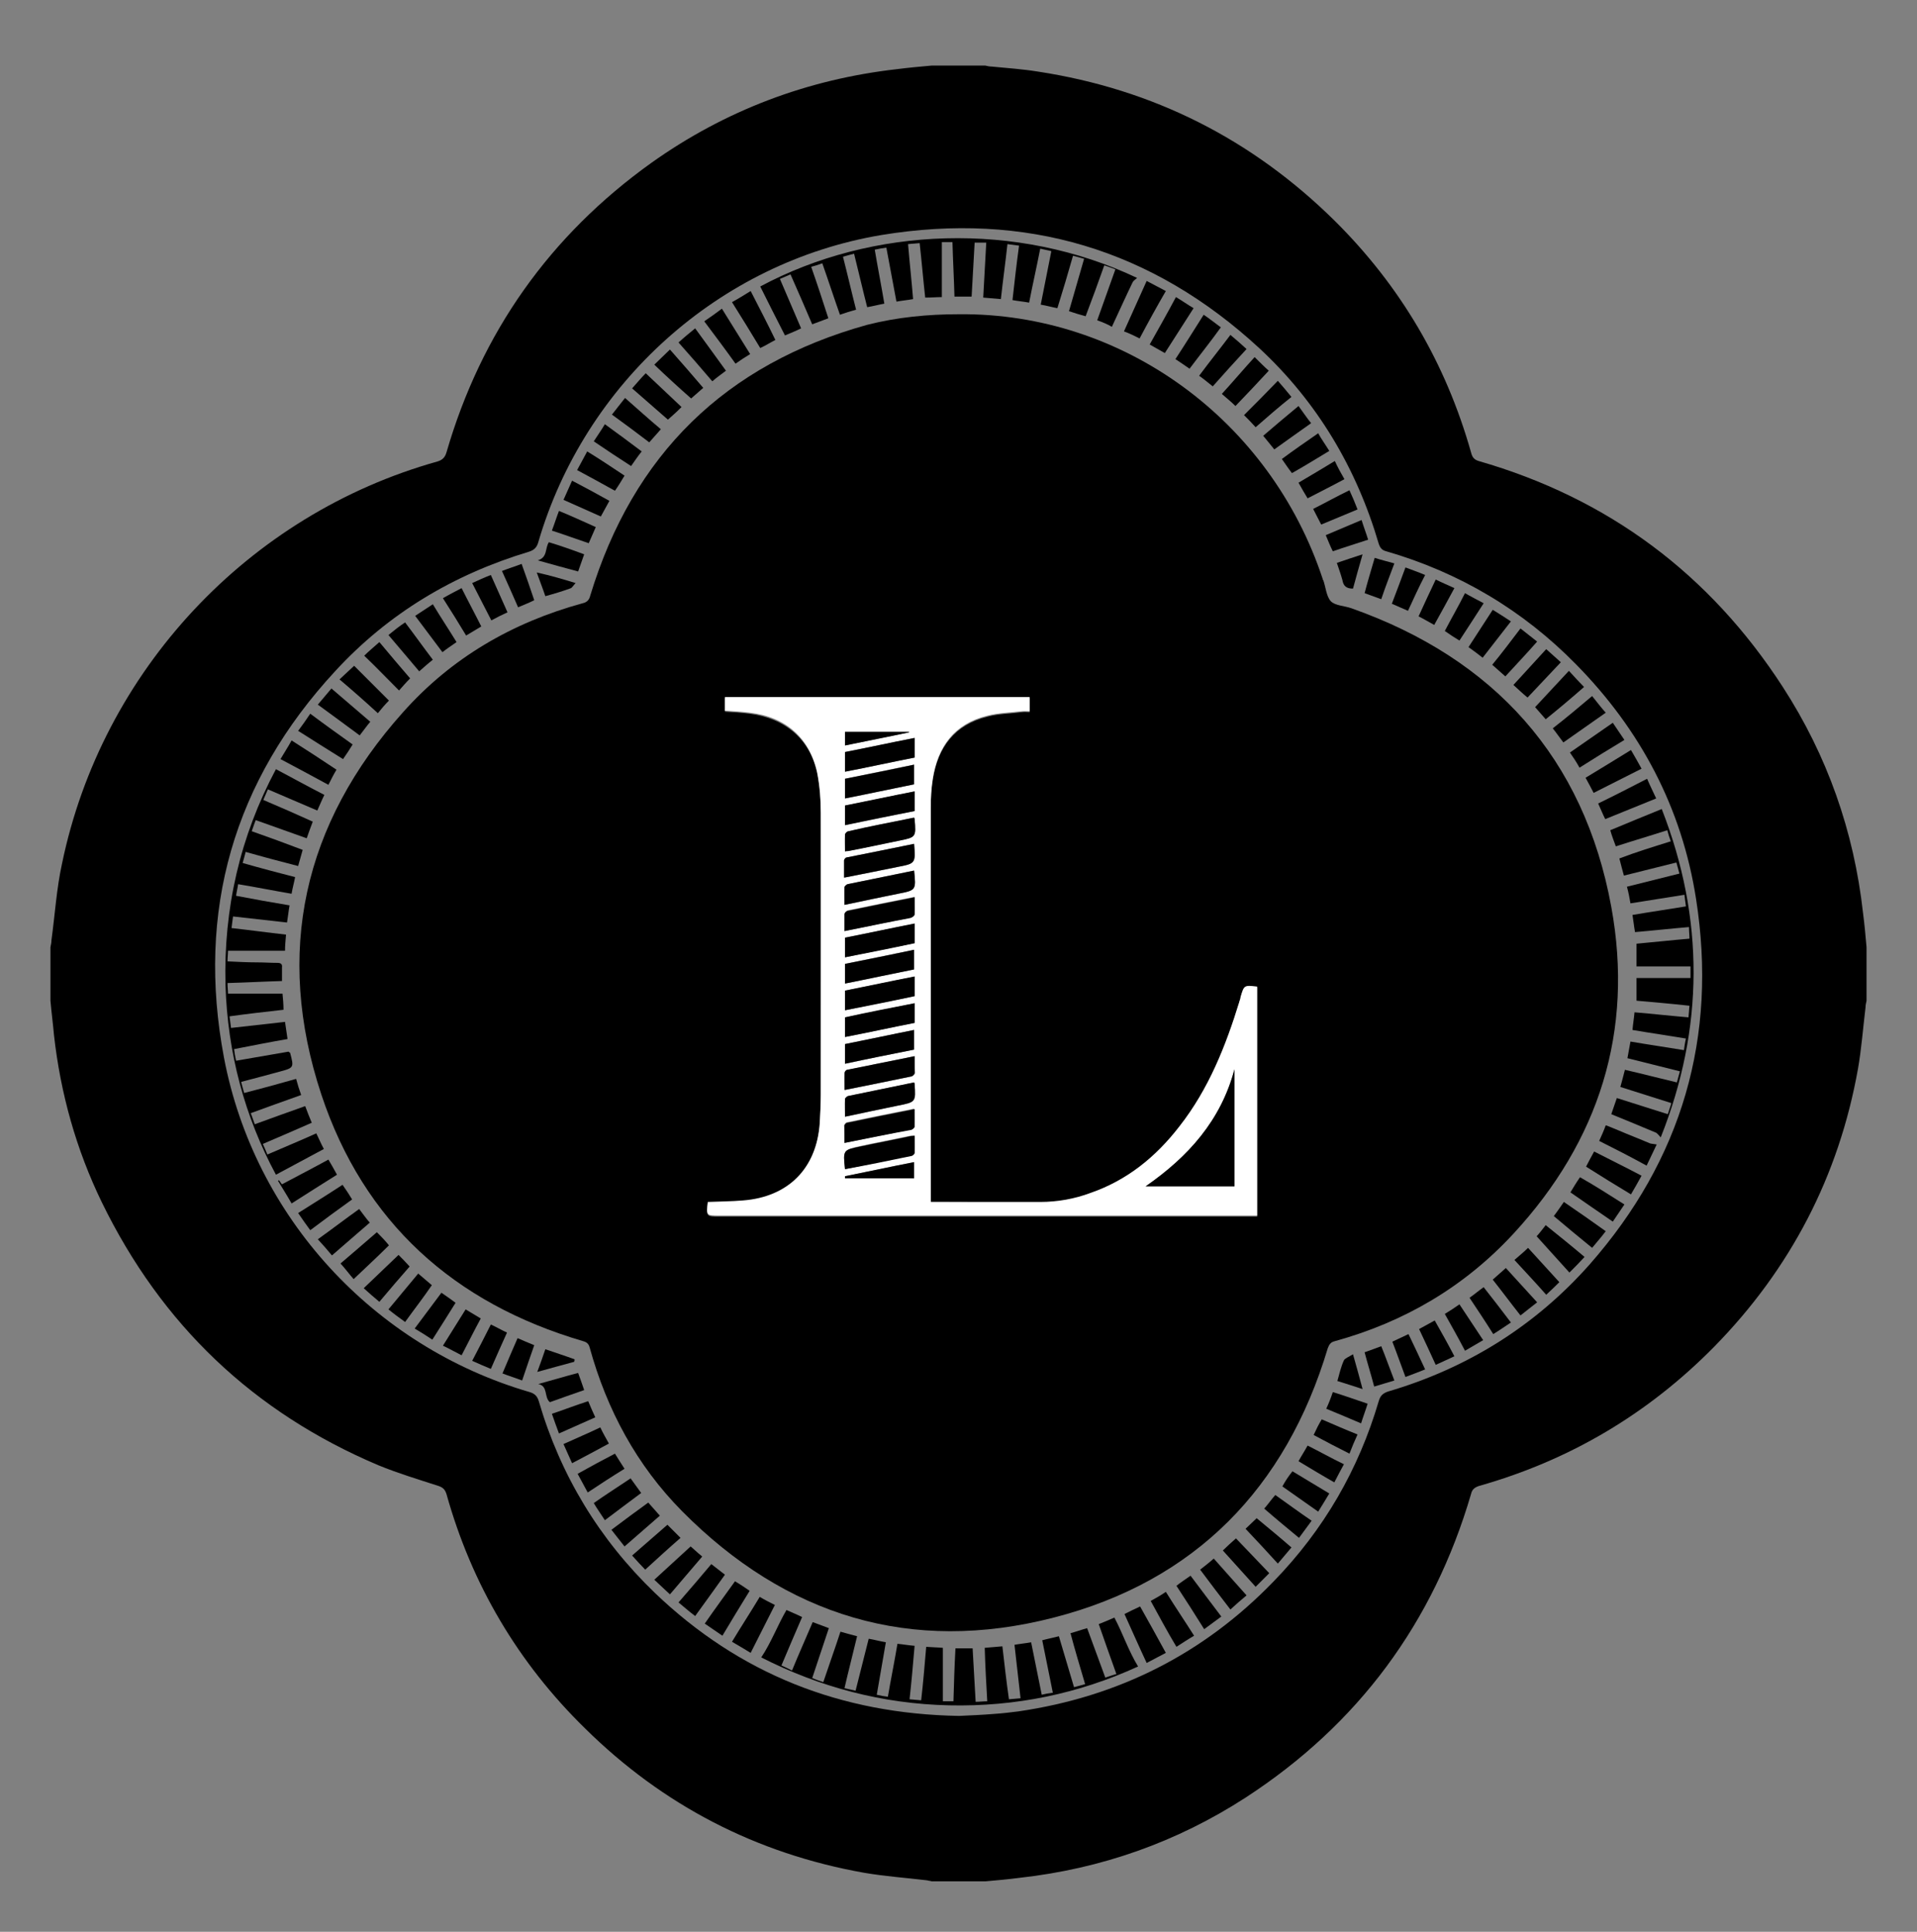 <svg xmlns="http://www.w3.org/2000/svg" xmlns:xlink="http://www.w3.org/1999/xlink" id="Layer_1" x="0px" y="0px" viewBox="0 0 380 383" style="enable-background:new 0 0 380 383;" xml:space="preserve"><rect x="0" y="0" width="380" height="383" fill="#808080" stroke="none"/> <style type="text/css"> .st0{fill:#FFFFFF;} </style> <g> <path d="M184.7,13c3.5,0,7,0,10.6,0c0.4,0.1,0.9,0.2,1.3,0.2c3.1,0.3,6.1,0.5,9.2,1c22.8,3.5,42.4,13.4,58.8,29.6 c13,12.9,22,28.2,27,45.9c0.2,0.8,0.5,1.4,1.5,1.7c25.7,7.4,45.8,22.4,60.3,44.8c8.8,13.6,14.1,28.6,15.9,44.8 c0.3,2.3,0.5,4.5,0.7,6.8c0,3.5,0,7,0,10.6c-0.1,0.4-0.2,0.9-0.2,1.3c-0.5,4.1-0.8,8.2-1.5,12.2c-3.8,21.3-13.4,39.7-28.5,55.1 c-13.1,13.3-28.6,22.5-46.6,27.6c-0.9,0.3-1.4,0.7-1.6,1.6c-7.5,25.6-22.4,45.7-44.7,60.2c-13.6,8.8-28.6,14.1-44.8,15.9 c-2.3,0.3-4.5,0.5-6.8,0.7c-3.5,0-7,0-10.6,0c-0.3-0.1-0.6-0.1-0.9-0.2c-4.2-0.5-8.4-0.8-12.5-1.5c-21.4-3.8-39.9-13.4-55.3-28.6 c-13.3-13-22.5-28.6-27.5-46.5c-0.3-0.9-0.7-1.3-1.6-1.6c-4-1.3-8-2.5-11.9-4.1c-24.8-10.5-43-27.9-54.8-52.1 c-5.1-10.5-8.2-21.6-9.5-33.2c-0.2-2.3-0.5-4.5-0.7-6.8c0-3.5,0-7,0-10.6c0.1-0.5,0.2-0.9,0.2-1.4c0.7-5.1,1-10.2,2.1-15.2 C20.2,133,49.2,102,86.7,91.5c1-0.3,1.5-0.8,1.8-1.8c6.9-23.8,20.5-43,40.6-57.4c14.6-10.4,31-16.6,48.8-18.6 C180.2,13.4,182.5,13.2,184.7,13z M190.1,340.2c2.2-0.1,4.6-0.2,7-0.4c1.6-0.1,3.2-0.3,4.8-0.5c19.8-2.9,36.7-11.4,50.6-25.8 c9.9-10.2,16.8-22.1,20.8-35.7c0.3-1,0.7-1.5,1.8-1.9c15.7-4.6,29.2-13,40-25.2c18.3-20.8,25.4-45.1,21.1-72.5 c-2.8-18-11-33.5-23.8-46.5c-10.5-10.7-23.1-18.2-37.6-22.4c-0.8-0.2-1.2-0.6-1.5-1.5c-4.4-15-12.2-28.1-23.6-38.7 c-21.3-19.7-46.4-27.2-75-22.5c-32.2,5.4-58.8,29.4-68,60.9c-0.3,1.1-0.9,1.6-1.9,1.9C89.9,113.9,77,121.6,66.5,133 c-20.2,21.8-27.6,47.6-22.1,76.7c6,31.6,29.7,57.3,60.6,66.3c1,0.3,1.5,0.8,1.8,1.8c4.3,14.7,12,27.4,23,38 C146.6,331.9,166.7,339.8,190.1,340.2z"></path> <path d="M190.1,62.3c32.5-0.3,61.7,21,72.1,52.5c0,0.1,0,0.2,0.1,0.2c0.5,1.4,0.6,3.2,1.5,4.2c0.9,0.9,2.7,0.9,4.1,1.4 c28.3,10,46.1,29.7,51.5,59.2c4.5,24.6-2.4,46.4-19.4,64.8c-9.7,10.5-21.6,17.5-35.4,21.3c-0.8,0.2-1.1,0.6-1.4,1.4 c-8.3,27.7-26.3,46.2-54.3,53.4c-28.3,7.3-53.1-0.3-73.7-21.1c-9-9.1-14.9-20.1-18.3-32.4c-0.2-0.8-0.6-1.1-1.3-1.3 c-25.6-7.5-43.5-23.6-51.9-48.9c-9.3-28.1-3.6-53.7,16.2-75.8c9.6-10.8,21.7-17.8,35.6-21.6c0.9-0.2,1.3-0.7,1.5-1.5 c8.5-28,26.8-45.9,54.9-53.7C177.8,62.9,183.9,62.3,190.1,62.3z M184.5,238.3c0-0.6,0-1.1,0-1.6c0-25.5,0-51,0-76.4 c0-1.9,0.1-3.8,0.4-5.7c1-6.4,4.3-10.9,10.8-12.5c2.2-0.6,4.6-0.6,6.9-0.9c0.5-0.1,1,0,1.5,0c0-1.1,0-1.9,0-2.8 c-20.2,0-40.3,0-60.4,0c0,1,0,1.8,0,2.7c1.7,0.1,3.3,0.2,4.9,0.4c7.1,0.9,12,5.1,13.4,11.9c0.5,2.6,0.7,5.2,0.7,7.9 c0.1,18.6,0,37.3,0,55.9c0,1.9-0.1,3.8-0.2,5.6c-0.6,9-6.2,14.7-15.2,15.4c-2.3,0.2-4.7,0.2-7,0.3c-0.3,2.7-0.3,2.7,2.3,2.7 c35,0,69.9,0,104.9,0c0.5,0,1.1,0,1.7,0c0-15.3,0-30.4,0-45.4c-2.6-0.3-2.6-0.3-3.3,2.1c-0.1,0.3-0.2,0.5-0.2,0.8 c-2.7,8.9-6.1,17.4-11.9,24.8c-4.7,6-10.3,10.6-17.6,13.2c-3.2,1.1-6.6,1.7-10,1.8C199.1,238.4,191.9,238.3,184.5,238.3z"></path> <path d="M45.2,188.5c0,0.7-0.1,1.3-0.1,2.1c2,0.1,3.9,0.2,5.8,0.2c1.4,0,2.7,0.1,4.1,0.1c0.6,0,1,0.2,0.9,0.9c0,0.8,0,1.7,0,2.7 c-3.6,0.1-7.2,0.3-10.8,0.4c0,0.8,0.1,1.5,0.1,2.1c3.6,0,7.2,0,10.8,0c0.1,1,0.2,2.1,0.2,3.2c-3.6,0.4-7.1,0.8-10.7,1.3 c0.1,0.8,0.2,1.5,0.3,2.3c3.6-0.4,7.1-0.8,10.7-1.2c0.2,1.2,0.3,2.2,0.5,3.4c-3.5,0.6-7,1.3-10.6,2c0.1,0.8,0.2,1.4,0.4,2.3 c3.5-0.6,7-1.2,10.4-1.8c0.1,0.1,0.2,0.2,0.3,0.2c0.8,3,0.8,3-2.2,3.8c-2.5,0.7-4.9,1.3-7.5,2c0.2,0.8,0.4,1.5,0.6,2.2 c3.5-0.9,6.8-1.8,10.3-2.8c0.3,1.1,0.6,2.1,1,3.2c-3.4,1.2-6.7,2.4-10,3.6c0.3,0.7,0.5,1.4,0.8,2.2c3.3-1.2,6.6-2.4,10-3.6 c0.4,1.1,0.8,2.1,1.3,3.3c-3.2,1.4-6.4,2.8-9.7,4.2c0.3,0.7,0.6,1.3,0.9,2.1c3.2-1.4,6.4-2.7,9.7-4.2c0.5,1,0.9,2,1.5,3.1 c-3.2,1.7-6.3,3.4-9.5,5.1c-6.2-11.5-9.6-24.2-10-37.6c-0.4-15.2,2.9-29.5,10-42.8c3.2,1.7,6.3,3.4,9.6,5.1c-0.5,1-0.9,2-1.4,3.1 c-3.3-1.4-6.5-2.8-9.8-4.2c-0.3,0.7-0.6,1.4-0.9,2.1c3.3,1.4,6.5,2.8,9.8,4.3c-0.4,1.1-0.8,2.1-1.2,3.3c-3.4-1.2-6.7-2.4-10.1-3.6 c-0.3,0.7-0.5,1.4-0.8,2.2c3.4,1.2,6.7,2.4,10.1,3.7c-0.3,1.1-0.6,2.1-0.9,3.2c-3.5-0.9-6.9-1.8-10.4-2.8c-0.2,0.8-0.4,1.5-0.6,2.2 c3.5,1,6.9,1.9,10.4,2.8c-0.2,1.1-0.5,2.1-0.7,3.3c-3.5-0.6-7-1.3-10.6-1.9c-0.1,0.8-0.3,1.5-0.4,2.3c3.6,0.7,7,1.3,10.6,1.9 c-0.2,1.1-0.3,2.2-0.5,3.4c-3.6-0.4-7.1-0.8-10.7-1.2c-0.1,0.7-0.2,1.4-0.3,2.3c3.6,0.4,7.2,0.9,10.8,1.3c-0.1,1.2-0.2,2.2-0.2,3.2 C52.4,188.5,48.9,188.5,45.2,188.5z"></path> <path d="M217.5,63.5c1.2-3.4,2.4-6.7,3.6-10.1c-0.7-0.3-1.4-0.5-2.2-0.8c-1.2,3.4-2.4,6.7-3.7,10.1c-1.1-0.3-2.1-0.6-3.3-1 c1-3.5,2-6.9,3-10.4c-0.8-0.2-1.4-0.4-2.2-0.6c-1,3.5-2,6.9-3.1,10.4c-1.1-0.2-2.1-0.5-3.3-0.7c0.7-3.6,1.4-7,2.1-10.6 c-0.7-0.2-1.4-0.3-2.2-0.5c-0.7,3.6-1.5,7.1-2.2,10.7c-1.1-0.2-2.2-0.3-3.3-0.5c0.4-3.6,0.8-7.1,1.3-10.8c-0.7-0.1-1.5-0.2-2.3-0.3 c-0.4,3.7-0.9,7.2-1.3,10.9c-1.2-0.1-2.2-0.2-3.5-0.3c0.2-3.6,0.4-7.2,0.6-10.9c-0.8,0-1.5,0-2.3,0c-0.2,3.5-0.4,7.1-0.6,10.7 c-1.1,0-2.2,0-3.4,0c-0.1-3.6-0.3-7.2-0.4-10.8c-0.8,0-1.5,0-2.1,0c0,3.6,0,7.2,0,10.9c-1,0-2,0.1-3.3,0.1 c-0.4-3.6-0.7-7.2-1.1-10.8c-0.8,0.1-1.5,0.1-2.3,0.2c0.3,3.6,0.7,7.2,1,10.9c-1.1,0.2-2.2,0.3-3.3,0.5c-0.7-3.6-1.3-7.1-2-10.7 c-0.8,0.1-1.4,0.2-2.3,0.4c0.6,3.6,1.3,7.1,1.9,10.7c-1.1,0.2-2.2,0.5-3.4,0.7c-0.9-3.5-1.7-7-2.6-10.6c-0.8,0.2-1.5,0.4-2.2,0.6 c0.9,3.5,1.7,7,2.6,10.5c-1.1,0.3-2.1,0.6-3.2,1c-1.2-3.4-2.3-6.8-3.5-10.2c-0.8,0.3-1.4,0.5-2.2,0.7c1.2,3.4,2.3,6.8,3.4,10.2 c-1.1,0.4-2.1,0.8-3.2,1.2c-1.4-3.3-2.8-6.5-4.3-9.9c-0.7,0.3-1.4,0.6-2.1,0.9c1.4,3.3,2.8,6.5,4.2,9.8c-1,0.5-2,0.9-3.2,1.4 c-1.7-3.3-3.3-6.5-4.9-9.7c22.2-11.9,50.9-13,74.7-1.7c-0.3,0.3-0.7,0.5-0.9,0.9c-1.4,2.9-2.7,5.8-4.1,8.8 C219.6,64.3,218.6,63.9,217.5,63.5z"></path> <path d="M161.1,321.6c1.1,0.4,2.1,0.8,3.2,1.2c-1.1,3.3-2.2,6.6-3.3,9.9c0.7,0.3,1.3,0.5,2.2,0.8c1.1-3.3,2.3-6.6,3.4-10 c1.1,0.3,2.1,0.6,3.3,0.9c-0.8,3.4-1.7,6.8-2.5,10.3c0.8,0.2,1.4,0.3,2.2,0.5c0.9-3.5,1.7-6.8,2.6-10.3c1.2,0.2,2.2,0.5,3.4,0.7 c-0.6,3.5-1.2,6.9-1.8,10.4c0.8,0.2,1.4,0.3,2.2,0.4c0.6-3.5,1.3-6.9,1.9-10.5c1.1,0.1,2.1,0.3,3.4,0.4c-0.3,3.5-0.6,7-1,10.6 c0.8,0.1,1.4,0.1,2.3,0.2c0.4-3.5,0.7-7,1-10.6c1.2,0.1,2.2,0.1,3.3,0.2c0,3.5,0,7,0,10.6c0.6,0,1.3,0,2.1,0 c0.1-3.5,0.2-7,0.4-10.5c1.1,0,2.2,0,3.4,0c0.2,3.5,0.4,7,0.6,10.6c0.8,0,1.5-0.1,2.3-0.1c-0.2-3.5-0.4-7-0.5-10.6 c1.2-0.1,2.2-0.2,3.5-0.3c0.4,3.5,0.8,7,1.3,10.5c0.8-0.1,1.5-0.1,2.3-0.2c-0.4-3.5-0.8-7-1.2-10.6c1.1-0.2,2.2-0.3,3.3-0.5 c0.7,3.5,1.4,6.9,2.1,10.4c0.8-0.2,1.4-0.3,2.2-0.4c-0.7-3.5-1.4-6.9-2.1-10.4c1.1-0.3,2.2-0.5,3.3-0.8c1,3.4,2,6.7,3,10.1 c0.8-0.2,1.5-0.4,2.2-0.6c-1-3.4-2-6.7-2.9-10.1c1.1-0.3,2.2-0.7,3.3-1c1.2,3.3,2.4,6.5,3.6,9.8c0.7-0.2,1.4-0.5,2.2-0.7 c-1.2-3.3-2.3-6.5-3.5-9.9c1-0.4,2-0.8,3.1-1.3c1.7,3.2,2.8,6.6,4.7,9.7c-11.8,5.4-24.3,8-37.5,7.7c-13.2-0.3-25.6-3.6-37.2-9.5 c2-3,3.2-6.3,5-9.4c1.1,0.5,2.1,0.9,3.1,1.4c-1.4,3.2-2.7,6.3-4.1,9.6c0.7,0.3,1.3,0.6,2.1,1C158.3,328,159.7,324.9,161.1,321.6z"></path> <path d="M331.2,166.8c-0.3-0.8-0.5-1.4-0.7-2.2c-3.4,1.1-6.8,2.1-10.2,3.2c-0.4-1.1-0.8-2.1-1.1-3.2c3.4-1.4,6.7-2.8,10.2-4.2 c8.5,21.7,8.4,43.5-0.2,65.1c-0.4-0.4-0.7-0.9-1.1-1c-2.9-1.2-5.7-2.4-8.7-3.6c0.4-1.1,0.7-2.1,1.1-3.2c3.4,1.1,6.7,2.1,10.1,3.2 c0.2-0.7,0.5-1.4,0.7-2.2c-3.4-1.1-6.7-2.1-10.1-3.2c0.3-1.1,0.6-2.2,0.9-3.4c3.5,0.8,6.9,1.7,10.3,2.5c0.2-0.8,0.4-1.4,0.6-2.2 c-3.5-0.9-6.9-1.7-10.4-2.6c0.2-1.1,0.4-2.2,0.6-3.3c3.5,0.6,7,1.1,10.6,1.7c0.1-0.7,0.2-1.5,0.4-2.3c-3.6-0.6-7.1-1.1-10.6-1.7 c0.1-1.2,0.3-2.3,0.4-3.5c3.6,0.3,7.1,0.7,10.7,1c0.1-0.8,0.1-1.5,0.2-2.3c-3.6-0.4-7.1-0.7-10.5-1c0-1.5,0-2.9,0-4.5 c3.6,0,7.1,0,10.7,0c0-0.9,0-1.5,0-2.3c-3.5,0-7,0-10.7,0c0-1.5,0-3,0-4.5c3.4-0.3,6.9-0.7,10.5-1c0-0.7-0.1-1.4-0.1-2.3 c-3.6,0.3-7.1,0.7-10.7,1c-0.2-1.1-0.3-2.2-0.5-3.4c3.5-0.6,7-1.1,10.6-1.7c-0.1-0.7-0.2-1.4-0.3-2.3c-3.6,0.6-7.1,1.1-10.7,1.7 c-0.2-1.2-0.4-2.2-0.7-3.3c3.5-0.9,6.9-1.7,10.4-2.6c-0.2-0.8-0.4-1.5-0.6-2.2c-3.5,0.9-6.9,1.7-10.4,2.6c-0.3-1.1-0.6-2.2-0.9-3.4 C324.4,168.9,327.7,167.9,331.2,166.8z"></path> <path d="M326.5,154.4c0.6,1.4,1.2,2.6,1.8,3.9c-3.4,1.4-6.7,2.7-10.1,4.1c-0.5-1-0.9-2-1.4-3.1 C320.1,157.7,323.2,156.1,326.5,154.4z"></path> <path d="M227.3,55.7c1.3,0.7,2.5,1.3,3.8,2c-1.8,3.1-3.5,6.2-5.2,9.4c-1-0.5-2-1-3.1-1.4C224.3,62.3,225.8,59.1,227.3,55.7z"></path> <path d="M317,226.2c0.5-1.1,0.9-2,1.3-3.1c0.9,0.3,1.7,0.7,2.5,1c2.1,0.9,4.2,1.7,6.3,2.6c0.4,0.1,0.8,0.1,1.3,0.2 c-0.6,1.3-1.3,2.7-2,4.2C323.3,229.4,320.2,227.8,317,226.2z"></path> <path d="M145.1,59.9c1.3-0.7,2.4-1.4,3.7-2.2c1.7,3.3,3.3,6.4,4.9,9.7c-1,0.5-1.9,1.1-3,1.6C148.9,66,147.1,63.1,145.1,59.9z"></path> <path d="M57.8,238.6c-0.9-1.6-1.8-3-2.7-4.5c0.1,0,0.1-0.1,0.2-0.1c0.2,0.2,0.3,0.5,0.6,0.8c3-1.6,6.1-3.2,9.2-4.9 c0.6,1,1.1,1.9,1.7,3C63.8,234.8,60.9,236.6,57.8,238.6z"></path> <path d="M55.6,150.5c0.7-1.2,1.5-2.4,2.2-3.7c3,1.9,5.9,3.8,8.9,5.8c-0.6,1-1.1,2-1.6,3C62,153.9,58.8,152.2,55.6,150.5z"></path> <path d="M325.4,152.4c-3.2,1.6-6.3,3.2-9.5,4.8c-0.5-1-1-1.9-1.6-3c3-1.8,5.9-3.6,9-5.5C324,149.9,324.7,151.1,325.4,152.4z"></path> <path d="M231.1,327.7c-1.3,0.7-2.5,1.3-3.8,2c-1.5-3.2-2.9-6.4-4.4-9.7c1-0.5,2-1,3.1-1.5C227.7,321.5,229.4,324.6,231.1,327.7z"></path> <path d="M325.4,233.1c-0.7,1.3-1.4,2.5-2.1,3.7c-3-1.8-5.9-3.6-8.9-5.5c0.5-1,1-1.9,1.6-3C319.1,229.9,322.2,231.4,325.4,233.1z"></path> <path d="M233.1,58.9c1.2,0.7,2.3,1.5,3.5,2.2c-1.9,3-3.8,5.9-5.7,8.9c-1-0.6-2-1.1-3-1.7C229.7,65.1,231.4,62.1,233.1,58.9z"></path> <path d="M148.7,70.2c-1,0.6-1.9,1.2-2.9,1.9c-2-2.8-4.1-5.6-6.2-8.4c1.2-0.8,2.3-1.6,3.5-2.5C145,64.2,146.8,67.2,148.7,70.2z"></path> <path d="M148.8,327.7c-1.3-0.8-2.5-1.5-3.7-2.2c1.8-3,3.7-5.9,5.5-8.9c1,0.6,2,1.1,3,1.6C152,321.4,150.4,324.5,148.8,327.7z"></path> <path d="M59.1,144.9c0.9-1.2,1.6-2.2,2.4-3.4c2.8,2.1,5.6,4.1,8.4,6.1c-0.6,1-1.2,1.9-1.9,2.9C65.1,148.7,62.1,146.8,59.1,144.9z"></path> <path d="M235.8,73.1c-1-0.7-1.9-1.3-2.8-1.9c1.9-2.9,3.7-5.8,5.6-8.8c1.2,0.8,2.3,1.7,3.4,2.5C240,67.7,237.9,70.3,235.8,73.1z"></path> <path d="M228.1,317.4c1.1-0.6,2-1.1,3-1.8c1.8,2.9,3.7,5.7,5.6,8.7c-1.2,0.7-2.4,1.5-3.5,2.2C231.4,323.5,229.8,320.5,228.1,317.4z "></path> <path d="M145.7,313.5c1,0.6,1.9,1.2,2.9,1.9c-1.8,2.9-3.6,5.9-5.4,8.9c-1.2-0.8-2.3-1.6-3.5-2.4C141.7,319,143.7,316.3,145.7,313.5 z"></path> <path d="M311.2,149.2c2.9-2,5.6-3.9,8.5-5.9c0.8,1.2,1.5,2.2,2.3,3.4c-3,1.8-5.9,3.6-8.9,5.5C312.5,151.1,311.9,150.2,311.2,149.2z "></path> <path d="M67.9,234.9c0.7,1,1.3,1.9,1.9,2.9c-2.8,2-5.5,4-8.3,6.1c-0.8-1.1-1.6-2.2-2.4-3.4C62.1,238.6,65,236.8,67.9,234.9z"></path> <path d="M71.3,145.8c-2.8-2.1-5.6-4.1-8.3-6.1c0.9-1.1,1.8-2.1,2.7-3.2c2.6,2.2,5.1,4.4,7.7,6.6C72.7,143.9,72.1,144.8,71.3,145.8z "></path> <path d="M322,238.8c-0.8,1.2-1.5,2.2-2.3,3.4c-2.8-1.9-5.5-3.8-8.4-5.8c0.6-1,1.2-2,1.9-3C316.2,235.1,319,236.9,322,238.8z"></path> <path d="M137.8,65.1c2.1,2.9,4.1,5.6,6.1,8.4c-0.9,0.7-1.8,1.3-2.7,2.1c-2.2-2.6-4.4-5.1-6.7-7.7C135.6,66.9,136.7,66,137.8,65.1z"></path> <path d="M315.6,138c0.9,1.1,1.7,2.2,2.7,3.3c-2.8,2-5.6,3.9-8.4,5.9c-0.7-0.9-1.3-1.8-2.1-2.8C310.5,142.3,313,140.2,315.6,138z"></path> <path d="M242.1,320.5c-1.2,0.9-2.2,1.6-3.4,2.5c-1.8-2.9-3.6-5.7-5.5-8.6c0.9-0.7,1.8-1.3,2.8-2C238,315.1,240,317.7,242.1,320.5z"></path> <path d="M137.8,320.4c-1.2-0.9-2.2-1.8-3.3-2.7c2.2-2.5,4.3-5,6.5-7.6c0.9,0.7,1.8,1.4,2.7,2.1 C141.8,314.9,139.8,317.6,137.8,320.4z"></path> <path d="M71.2,239.7c0.7,0.9,1.3,1.8,2.1,2.7c-2.5,2.2-5,4.3-7.5,6.5c-0.9-1.1-1.8-2.1-2.8-3.2C65.8,243.7,68.4,241.7,71.2,239.7z"></path> <path d="M240.4,76.6c-0.9-0.7-1.7-1.4-2.7-2.1c2-2.7,4.1-5.3,6.2-8.1c1.1,0.9,2.1,1.8,3.2,2.8C244.8,71.7,242.6,74.1,240.4,76.6z"></path> <path d="M318.3,244.1c-0.9,1.2-1.8,2.2-2.7,3.3c-2.6-2.1-5.1-4.2-7.6-6.3c0.7-0.9,1.3-1.8,2-2.8 C312.8,240.2,315.5,242.1,318.3,244.1z"></path> <path d="M129.7,72.3c1.1-1.1,2.1-2,3.1-3c2.2,2.5,4.4,5,6.6,7.6c-0.9,0.8-1.7,1.5-2.4,2.1C134.5,76.8,132.1,74.6,129.7,72.3z"></path> <path d="M67.3,134.7c1.1-1,2-1.9,2.9-2.7c2.3,2.3,4.6,4.6,6.9,6.9c-0.7,0.7-1.4,1.5-2.2,2.5C72.4,139.1,69.9,136.9,67.3,134.7z"></path> <path d="M247.1,316.3c-1.1,0.9-2.1,1.8-3.2,2.8c-2-2.6-4-5.2-6-7.9c0.9-0.7,1.8-1.4,2.7-2.2C242.7,311.4,244.9,313.8,247.1,316.3z"></path> <path d="M77.1,246.9c-2.3,2.3-4.6,4.4-7,6.7c-0.8-0.9-1.6-2-2.6-3.1c2.2-1.9,4.7-4,7.2-6.2C75.5,245.1,76.3,245.9,77.1,246.9z"></path> <path d="M306.4,142.6c-0.8-0.9-1.5-1.7-2.1-2.4c2.2-2.4,4.4-4.7,6.7-7.2c1.1,1.2,2,2.2,3,3.2C311.5,138.4,309,140.5,306.4,142.6z"></path> <path d="M132.8,316.1c-1.1-1-2-1.9-3.1-2.9c2.4-2.2,4.8-4.4,7.2-6.6c0.5,0.4,1.3,1.2,2.3,2C137.1,311.1,134.9,313.6,132.8,316.1z"></path> <path d="M314.1,249.2c-1,1.1-1.9,2-3,3.1c-2.2-2.4-4.3-4.8-6.5-7.2c0.4-0.4,1.1-1.3,1.8-2.2C309,245,311.5,247,314.1,249.2z"></path> <path d="M75.2,258.1c-1.1-0.9-2.1-1.8-3.1-2.7c2.3-2.2,4.6-4.4,6.9-6.6c0.6,0.6,1.4,1.4,2.2,2.3C79.2,253.4,77.2,255.7,75.2,258.1z "></path> <path d="M251.5,73.5c-2.2,2.4-4.4,4.7-6.6,7c-0.9-0.9-1.8-1.6-2.7-2.4c2.2-2.4,4.3-4.9,6.5-7.3C249.7,71.8,250.6,72.7,251.5,73.5z"></path> <path d="M135.1,80.7c-1,1-1.8,1.7-2.7,2.5c-2.3-2-4.7-4.1-7.1-6.2c1-1.1,1.8-2.1,2.7-3C130.4,76.3,132.7,78.4,135.1,80.7z"></path> <path d="M245,305c2.2,2.3,4.4,4.6,6.6,6.9c-0.8,0.8-1.7,1.7-2.7,2.7c-2.2-2.4-4.3-4.8-6.5-7.2C243.2,306.6,244,305.9,245,305z"></path> <path d="M125.3,308.4c2.4-2.1,4.7-4.1,7-6.1c0.8,0.8,1.6,1.6,2.6,2.6c-2.3,2-4.6,4.1-7,6.3C127.2,310.5,126.3,309.5,125.3,308.4z"></path> <path d="M302.8,138.3c-1.1-0.9-1.9-1.7-2.8-2.5c2.2-2.4,4.3-4.7,6.5-7.1c1,0.9,2,1.8,2.9,2.6C307.1,133.7,305,136,302.8,138.3z"></path> <path d="M75.2,127.3c2.1,2.5,4.1,4.9,6.1,7.2c-0.8,0.8-1.5,1.6-2.2,2.4c-2.3-2.3-4.5-4.6-6.9-6.9C73.1,129.1,74.1,128.3,75.2,127.3 z"></path> <path d="M248.9,84.7c-0.8-0.9-1.6-1.7-2.3-2.4c2.3-2.3,4.5-4.5,6.7-6.8c0.9,1,1.7,2,2.7,3.2C253.6,80.6,251.3,82.6,248.9,84.7z"></path> <path d="M306.5,256.7c-2.1-2.4-4.2-4.6-6.3-6.9c0.9-0.8,1.8-1.5,2.7-2.4c1.9,2.1,4,4.4,6.2,6.8 C308.5,254.8,307.6,255.7,306.5,256.7z"></path> <path d="M256,306.8c-0.9,1.1-1.8,2.1-2.7,3.2c-2.1-2.3-4.2-4.6-6.4-6.9c0.5-0.5,1.3-1.2,2.2-2.1C251.4,302.9,253.7,304.8,256,306.8 z"></path> <path d="M121.3,82.2c0.9-1.1,1.7-2.2,2.6-3.3c2.4,2.1,4.7,4.2,7.1,6.2c-0.8,0.9-1.5,1.7-2.3,2.6C126.2,85.8,123.8,84,121.3,82.2z"></path> <path d="M301.4,124.6c1.1,0.9,2.2,1.7,3.3,2.6c-2.1,2.4-4.2,4.6-6.3,6.9c-0.9-0.8-1.7-1.5-2.6-2.3 C297.7,129.5,299.5,127.1,301.4,124.6z"></path> <path d="M80.3,123.4c1.9,2.5,3.6,4.9,5.5,7.4c-0.9,0.7-1.8,1.5-2.7,2.3c-2-2.4-4-4.7-6.1-7.2C78.1,125,79.1,124.2,80.3,123.4z"></path> <path d="M123.8,306.6c-0.9-1.1-1.7-2.2-2.6-3.3c2.4-1.8,4.8-3.6,7.3-5.4c0.8,0.9,1.5,1.7,2.3,2.6 C128.5,302.5,126.2,304.5,123.8,306.6z"></path> <path d="M304.7,258.2c-1.1,0.9-2.2,1.7-3.3,2.6c-1.9-2.4-3.6-4.7-5.5-7.1c0.9-0.8,1.7-1.5,2.6-2.3 C300.6,253.7,302.6,255.9,304.7,258.2z"></path> <path d="M252.6,89.1c-0.7-0.9-1.4-1.7-2.2-2.7c2.3-2,4.6-3.9,7-5.9c0.9,1.2,1.6,2.3,2.5,3.4C257.5,85.6,255.1,87.3,252.6,89.1z"></path> <path d="M80.3,262.1c-1.1-0.8-2.2-1.6-3.3-2.5c2-2.4,3.9-4.7,5.9-7.1c0.9,0.8,1.8,1.5,2.7,2.3C83.9,257.3,82.1,259.6,80.3,262.1z"></path> <path d="M127.2,89.5c-0.8,1-1.4,1.9-2.1,2.9c-2.5-1.6-4.9-3.2-7.4-4.9c0.7-1.1,1.5-2.2,2.2-3.4C122.4,85.9,124.8,87.7,127.2,89.5z"></path> <path d="M250.6,299.1c0.8-0.9,1.4-1.8,2.2-2.7c2.4,1.7,4.7,3.4,7.2,5.1c-0.8,1.1-1.6,2.2-2.5,3.4 C255.2,303,252.9,301.1,250.6,299.1z"></path> <path d="M299.5,123.2c-1.9,2.4-3.7,4.8-5.6,7.2c-0.9-0.7-1.8-1.4-2.8-2.1c1.6-2.5,3.2-4.9,4.8-7.4 C297.2,121.7,298.3,122.4,299.5,123.2z"></path> <path d="M90.5,127.3c-1,0.7-1.9,1.3-2.8,2c-1.8-2.4-3.6-4.8-5.4-7.2c1.2-0.8,2.3-1.5,3.5-2.3C87.3,122.3,88.9,124.7,90.5,127.3z"></path> <path d="M125,293.1c0.7,1,1.4,1.9,2.1,2.9c-2.4,1.8-4.7,3.5-7.2,5.4c-0.7-1.1-1.5-2.2-2.2-3.4C120.1,296.3,122.5,294.8,125,293.1z"></path> <path d="M291.3,257.3c1-0.7,1.8-1.4,2.8-2.1c1.8,2.3,3.6,4.6,5.4,7c-1.2,0.8-2.2,1.5-3.5,2.3C294.5,262.1,292.9,259.7,291.3,257.3z "></path> <path d="M263.5,89.4c-2.5,1.5-4.9,3-7.4,4.4c-0.7-0.9-1.3-1.8-2-2.8c2.3-1.7,4.6-3.3,7.2-5.1C261.9,87,262.7,88.1,263.5,89.4z"></path> <path d="M87.5,256.3c1,0.7,1.9,1.3,2.8,2c-1.5,2.4-3,4.8-4.6,7.3c-1.2-0.8-2.3-1.5-3.5-2.2C84,261,85.7,258.7,87.5,256.3z"></path> <path d="M123.8,94.3c-0.6,1-1.2,2-1.9,3c-2.5-1.4-4.9-2.7-7.5-4.1c0.7-1.3,1.3-2.4,2-3.7C119,91.1,121.4,92.7,123.8,94.3z"></path> <path d="M256.2,291.7c2.5,1.5,4.8,2.9,7.3,4.4c-0.7,1.2-1.4,2.3-2.2,3.6c-2.4-1.7-4.7-3.3-7.1-5 C254.8,293.6,255.4,292.7,256.2,291.7z"></path> <path d="M289.3,127c-1-0.6-1.9-1.2-2.9-1.9c1.3-2.5,2.7-4.9,4-7.5c1.2,0.7,2.4,1.3,3.7,2C292.4,122.2,290.9,124.6,289.3,127z"></path> <path d="M95.4,124.2c-1,0.6-2,1.2-3,1.8c-1.5-2.5-3-4.9-4.6-7.4c1.2-0.7,2.4-1.3,3.7-2C92.8,119.2,94.1,121.6,95.4,124.2z"></path> <path d="M116.5,295.9c-0.7-1.3-1.3-2.4-2-3.7c2.5-1.4,4.9-2.7,7.4-4c0.6,1,1.2,1.9,1.9,3C121.2,292.8,118.9,294.3,116.5,295.9z"></path> <path d="M92.3,259.6c1,0.6,2,1.2,3,1.8c-1.3,2.4-2.5,4.8-3.8,7.3c-1.2-0.6-2.4-1.3-3.7-1.9C89.3,264.4,90.8,262,92.3,259.6z"></path> <path d="M290.4,267.8c-1.3-2.5-2.6-4.8-4-7.3c1-0.6,1.9-1.2,2.9-1.9c1.6,2.4,3.1,4.7,4.7,7.1C292.8,266.4,291.6,267.1,290.4,267.8z "></path> <path d="M264.6,91.4c0.6,1.3,1.2,2.4,1.9,3.6c-2.4,1.3-4.8,2.5-7.3,3.8c-0.6-1-1.2-2-1.8-3.1C259.8,94.3,262.1,92.9,264.6,91.4z"></path> <path d="M120.8,99.3c-0.6,1.1-1.1,2-1.7,3.1c-2.5-1.1-4.9-2.2-7.4-3.3c0.6-1.3,1.1-2.5,1.7-3.8C115.9,96.6,118.3,97.9,120.8,99.3z"></path> <path d="M257.4,289.7c0.6-1.1,1.2-2,1.8-3.1c2.4,1.2,4.7,2.5,7.2,3.7c-0.7,1.3-1.3,2.4-1.9,3.6 C262.2,292.6,259.9,291.2,257.4,289.7z"></path> <path d="M284.3,123.9c-1.1-0.6-2.1-1.2-3.1-1.7c1.1-2.4,2.2-4.8,3.4-7.3c1.2,0.6,2.4,1.1,3.7,1.7C287,119,285.7,121.4,284.3,123.9z "></path> <path d="M97.4,123c-1.3-2.5-2.5-4.9-3.8-7.4c1.3-0.6,2.4-1.1,3.7-1.6c1.1,2.5,2.2,4.9,3.3,7.4C99.5,121.9,98.5,122.4,97.4,123z"></path> <path d="M120.7,286.2c-2.4,1.3-4.8,2.6-7.3,3.9c-0.6-1.3-1.1-2.5-1.7-3.8c2.4-1.1,4.8-2.1,7.3-3.3 C119.5,284.1,120.1,285.1,120.7,286.2z"></path> <path d="M288.3,268.9c-1.3,0.6-2.4,1.1-3.7,1.7c-1.1-2.4-2.2-4.8-3.3-7.1c1.1-0.6,2-1.1,3.1-1.7C285.7,264.1,287,266.4,288.3,268.9 z"></path> <path d="M93.6,269.8c1.3-2.5,2.5-4.8,3.7-7.2c1.1,0.5,2.1,1.1,3.2,1.6c-1.1,2.4-2.1,4.7-3.2,7.2C96.1,270.9,94.9,270.4,93.6,269.8z "></path> <path d="M261.9,104c-0.6-1.1-1-2-1.6-3.1c2.4-1.2,4.7-2.5,7.2-3.7c0.6,1.3,1.1,2.5,1.6,3.8C266.7,102,264.3,103,261.9,104z"></path> <path d="M118.1,104.5c-0.5,1.1-0.9,2.1-1.4,3.2c-2.4-0.8-4.8-1.7-7.3-2.5c0.5-1.3,0.9-2.6,1.4-3.9 C113.3,102.3,115.6,103.4,118.1,104.5z"></path> <path d="M269.1,284.4c-0.6,1.3-1.1,2.5-1.6,3.8c-2.4-1.2-4.7-2.4-7.1-3.7c0.5-1.1,1-2.1,1.6-3.1 C264.3,282.4,266.6,283.4,269.1,284.4z"></path> <path d="M279.1,121.1c-1.1-0.5-2.1-0.9-3.2-1.4c0.9-2.4,1.8-4.7,2.7-7.2c1.3,0.5,2.5,0.9,3.9,1.5 C281.3,116.3,280.2,118.7,279.1,121.1z"></path> <path d="M102.7,120.4c-1.1-2.5-2.1-4.8-3.2-7.2c1.3-0.5,2.6-0.9,3.9-1.4c0.9,2.5,1.7,4.8,2.5,7.2 C104.9,119.5,103.9,119.9,102.7,120.4z"></path> <path d="M118,281c-2.5,1.1-4.7,2.1-7.2,3.2c-0.5-1.3-0.9-2.5-1.4-3.9c2.4-0.8,4.7-1.7,7.2-2.5C117,278.8,117.5,279.9,118,281z"></path> <path d="M276,266c1.1-0.5,2.1-1,3.2-1.5c1.1,2.3,2.2,4.6,3.3,7c-1.3,0.5-2.5,1-3.9,1.5C277.7,270.6,276.9,268.3,276,266z"></path> <path d="M102.6,265.3c1.1,0.5,2.1,0.9,3.3,1.4c-0.8,2.3-1.6,4.6-2.4,7c-1.3-0.5-2.6-0.9-3.9-1.4 C100.6,269.9,101.6,267.6,102.6,265.3z"></path> <path d="M115.8,109.9c-0.4,1.2-0.8,2.2-1.2,3.4c-2.6-0.7-5.2-1.4-8-2.2c2-0.6,1.4-2.4,2.2-3.6C111.1,108.2,113.4,109,115.8,109.9z"></path> <path d="M106.7,274.4c2.6-0.7,5.2-1.5,7.9-2.2c0.4,1.1,0.8,2.2,1.2,3.4c-2.3,0.8-4.6,1.6-6.8,2.4 C107.8,277,108.7,274.8,106.7,274.4z"></path> <path d="M262.8,106.1c2.4-1,4.7-2,7.1-3c0.4,1.3,0.9,2.6,1.3,3.9c-2.4,0.8-4.7,1.5-7,2.3C263.7,108.3,263.3,107.3,262.8,106.1z"></path> <path d="M262.9,279.3c0.5-1.1,0.9-2.1,1.3-3.3c2.3,0.7,4.5,1.5,6.9,2.3c-0.4,1.3-0.9,2.6-1.3,3.9 C267.5,281.2,265.3,280.3,262.9,279.3z"></path> <path d="M276.4,111.7c-0.9,2.4-1.8,4.7-2.6,7.1c-1.1-0.4-2.2-0.8-3.3-1.2c0.6-2.3,1.3-4.6,2-7C273.7,111,275,111.3,276.4,111.7z"></path> <path d="M276.4,273.7c-1.4,0.4-2.6,0.8-4,1.2c-0.6-2.3-1.3-4.5-1.9-6.8c1.2-0.4,2.2-0.8,3.3-1.2 C274.7,269.1,275.5,271.4,276.4,273.7z"></path> <path d="M265,111.6c1.7-0.6,3.3-1.1,5.1-1.7c-0.7,2.4-1.3,4.6-1.9,6.8c-1.3,0-1.9-0.5-2.1-1.7C265.8,113.9,265.4,112.8,265,111.6z"></path> <path d="M268.2,268.5c0.7,2.5,1.3,4.6,1.9,6.9c-1.8-0.6-3.4-1.1-5-1.6c0.4-1.4,0.7-2.8,1.3-4.1C266.6,269.3,267.4,269,268.2,268.5z "></path> <path d="M114.1,115.6c-0.4,0.4-0.6,0.8-0.9,1c-1.6,0.6-3.3,1.1-5.1,1.6c-0.5-1.5-1.1-3-1.7-4.7 C109.1,114.1,111.5,114.8,114.1,115.6z"></path> <path d="M106.5,272c0.6-1.6,1.1-3,1.6-4.5c2,0.7,3.9,1.3,5.8,2c0,0.2,0,0.3-0.1,0.5C111.5,270.6,109.1,271.3,106.5,272z"></path> <path class="st0" d="M184.5,238.3c7.4,0,14.5,0,21.7,0c3.4,0,6.8-0.6,10-1.8c7.2-2.5,12.9-7.1,17.6-13.2c5.8-7.4,9.2-16,11.9-24.8 c0.1-0.3,0.2-0.5,0.2-0.8c0.7-2.4,0.7-2.4,3.3-2.1c0,15.1,0,30.2,0,45.4c-0.6,0-1.1,0-1.7,0c-35,0-69.9,0-104.9,0 c-2.6,0-2.6,0-2.3-2.7c2.3-0.1,4.7-0.1,7-0.3c9-0.7,14.6-6.4,15.2-15.4c0.1-1.9,0.2-3.8,0.2-5.6c0-18.6,0-37.3,0-55.9 c0-2.6-0.2-5.3-0.7-7.9c-1.5-6.9-6.3-11.1-13.4-11.9c-1.6-0.2-3.2-0.3-4.9-0.4c0-0.8,0-1.7,0-2.7c20.1,0,40.2,0,60.4,0 c0,0.9,0,1.7,0,2.8c-0.5,0-1,0-1.5,0c-2.3,0.3-4.6,0.3-6.9,0.9c-6.5,1.6-9.8,6.1-10.8,12.5c-0.3,1.9-0.4,3.8-0.4,5.7 c0,25.5,0,51,0,76.4C184.5,237.2,184.5,237.7,184.5,238.3z M244.7,235.2c0-7.8,0-15.5,0-23.2c-2.6,10.1-9.1,17.3-17.6,23.2 C233.1,235.2,238.8,235.2,244.7,235.2z M167.5,210.9c4.7-1,9.2-1.9,13.7-2.8c0-1.3,0-2.6,0-3.9c-4.7,1-9.2,1.9-13.7,2.8 C167.5,208.3,167.5,209.5,167.5,210.9z M167.5,189.8c4.7-1,9.2-1.9,13.8-2.8c0-1.4,0-2.6,0-3.9c-4.6,1-9.2,1.9-13.8,2.8 C167.5,187.2,167.5,188.5,167.5,189.8z M167.5,231.8c4.4-0.9,8.7-1.8,13.1-2.7c0.3-0.1,0.7-0.4,0.7-0.6c0.1-1.1,0-2.2,0-3.4 c-0.4,0.1-0.7,0.1-1,0.1c-3.2,0.7-6.5,1.3-9.7,2C167.1,228,167.1,228,167.5,231.8z M167.4,226.6c4.5-0.9,8.9-1.8,13.2-2.7 c0.2-0.1,0.6-0.4,0.6-0.6c0.1-1.1,0-2.3,0-3.5c-4.6,0.9-8.9,1.8-13.3,2.7c-0.2,0-0.5,0.4-0.6,0.6 C167.4,224.3,167.4,225.4,167.4,226.6z M181.2,214.6c-4.4,0.9-8.8,1.8-13.1,2.7c-0.2,0-0.6,0.4-0.6,0.6c-0.1,1.1,0,2.3,0,3.5 c3.6-0.7,7.1-1.5,10.5-2.2c3.6-0.7,3.6-0.7,3.3-4.3C181.3,214.9,181.2,214.8,181.2,214.6z M167.5,200.3c4.7-1,9.2-1.9,13.8-2.8 c0-1.3,0-2.6,0-3.9c-4.7,1-9.2,1.9-13.8,2.8C167.5,197.7,167.5,198.9,167.5,200.3z M167.4,184.6c4.5-0.9,8.8-1.8,13.1-2.7 c0.3-0.1,0.7-0.4,0.8-0.7c0.1-1.1,0-2.2,0-3.4c-4.6,0.9-8.9,1.8-13.3,2.7c-0.2,0.1-0.6,0.4-0.6,0.7 C167.4,182.3,167.4,183.4,167.4,184.6z M181.2,167.3c-4.5,0.9-8.9,1.8-13.3,2.7c-0.2,0-0.5,0.4-0.5,0.6c-0.1,1.1,0,2.2,0,3.4 c3.6-0.7,7-1.4,10.5-2.1C181.5,171.2,181.5,171.2,181.2,167.3z M181.2,162.1c-4.4,0.9-8.7,1.7-13,2.7c-0.3,0.1-0.7,0.5-0.7,0.7 c-0.1,1.1,0,2.1,0,3.3c0.4,0,0.6,0,0.8-0.1c3.3-0.7,6.6-1.4,9.8-2c3.5-0.7,3.5-0.7,3.2-4.3C181.3,162.3,181.2,162.3,181.2,162.1z M167.5,163.6c4.7-0.9,9.2-1.9,13.8-2.8c0-1.3,0-2.6,0-3.9c-4.7,1-9.2,1.9-13.8,2.8C167.5,161,167.5,162.2,167.5,163.6z M167.5,149.1c0,1.3,0,2.6,0,3.9c4.6-0.9,9.2-1.9,13.8-2.8c0-1.3,0-2.5,0-3.9C176.6,147.3,172.1,148.2,167.5,149.1z M181.2,188.3 c-4.6,0.9-9.2,1.9-13.7,2.8c0,1.4,0,2.6,0,3.9c4.7-1,9.2-1.9,13.7-2.8C181.2,190.9,181.2,189.7,181.2,188.3z M181.2,172.6 c-4.4,0.9-8.8,1.8-13.2,2.7c-0.2,0-0.6,0.4-0.6,0.6c-0.1,1.1,0,2.3,0,3.5c3.7-0.7,7.1-1.5,10.6-2.2 C181.6,176.5,181.6,176.5,181.2,172.6z M181.3,209.4c-4.5,0.9-8.9,1.8-13.3,2.7c-0.2,0-0.5,0.4-0.5,0.6c-0.1,1.1,0,2.2,0,3.4 c4.5-0.9,8.9-1.8,13.3-2.7c0.2-0.1,0.6-0.4,0.6-0.7C181.3,211.6,181.3,210.5,181.3,209.4z M181.3,198.9c-4.7,1-9.2,1.9-13.8,2.8 c0,1.4,0,2.6,0,3.9c4.6-0.9,9.2-1.9,13.8-2.8C181.3,201.5,181.3,200.3,181.3,198.9z M181.2,155.5c0-1.3,0-2.5,0-3.9 c-4.7,0.9-9.2,1.9-13.7,2.8c0,1.4,0,2.6,0,3.9C172.1,157.4,176.7,156.4,181.2,155.5z M167.5,233.2c0,0.1,0,0.3,0,0.4 c4.5,0,9.1,0,13.7,0c0-1.1,0-2.1,0-3.2C176.5,231.3,172,232.3,167.5,233.2z M180.2,145.2c0,0,0-0.1,0-0.1c-4.2,0-8.5,0-12.7,0 c0,0.9,0,1.8,0,2.7C171.8,146.9,176,146.1,180.2,145.2z"></path> <path d="M244.7,235.2c-5.8,0-11.6,0-17.6,0c8.5-5.9,14.9-13.1,17.6-23.2C244.7,219.7,244.7,227.4,244.7,235.2z"></path> <path d="M167.5,210.9c0-1.4,0-2.6,0-3.9c4.5-0.9,9.1-1.9,13.7-2.8c0,1.4,0,2.6,0,3.9C176.7,209,172.1,209.9,167.5,210.9z"></path> <path d="M167.5,189.8c0-1.4,0-2.6,0-3.9c4.6-0.9,9.1-1.9,13.8-2.8c0,1.4,0,2.6,0,3.9C176.7,188,172.1,188.9,167.5,189.8z"></path> <path d="M167.5,231.8c-0.4-3.8-0.4-3.8,3.1-4.5c3.2-0.7,6.5-1.3,9.7-2c0.3-0.1,0.5-0.1,1-0.1c0,1.2,0,2.3,0,3.4 c0,0.2-0.4,0.6-0.7,0.6C176.3,230.1,171.9,231,167.5,231.8z"></path> <path d="M167.4,226.6c0-1.2,0-2.3,0-3.4c0-0.2,0.3-0.6,0.6-0.6c4.4-0.9,8.7-1.8,13.3-2.7c0,1.2,0,2.4,0,3.5c0,0.2-0.4,0.5-0.6,0.6 C176.3,224.8,171.9,225.7,167.4,226.6z"></path> <path d="M181.2,214.6c0.1,0.2,0.1,0.2,0.1,0.3c0.2,3.6,0.2,3.6-3.3,4.3c-3.4,0.7-6.9,1.4-10.5,2.2c0-1.2,0-2.4,0-3.5 c0-0.2,0.4-0.5,0.6-0.6C172.4,216.4,176.8,215.5,181.2,214.6z"></path> <path d="M167.5,200.3c0-1.4,0-2.6,0-3.9c4.5-0.9,9.1-1.9,13.8-2.8c0,1.4,0,2.6,0,3.9C176.7,198.5,172.1,199.4,167.5,200.3z"></path> <path d="M167.4,184.6c0-1.2,0-2.3,0-3.3c0-0.3,0.3-0.6,0.6-0.7c4.4-0.9,8.7-1.8,13.3-2.7c0,1.2,0,2.3,0,3.4c0,0.3-0.5,0.6-0.8,0.7 C176.2,182.8,171.9,183.7,167.4,184.6z"></path> <path d="M181.2,167.3c0.3,3.9,0.3,3.9-3.4,4.6c-3.4,0.7-6.9,1.4-10.5,2.1c0-1.2,0-2.3,0-3.4c0-0.2,0.3-0.6,0.5-0.6 C172.4,169.1,176.8,168.2,181.2,167.3z"></path> <path d="M181.2,162.1c0.1,0.2,0.1,0.2,0.1,0.3c0.3,3.6,0.3,3.6-3.2,4.3c-3.3,0.7-6.6,1.4-9.8,2c-0.2,0-0.5,0-0.8,0.1 c0-1.1,0-2.2,0-3.3c0-0.3,0.4-0.7,0.7-0.7C172.5,163.8,176.8,163,181.2,162.1z"></path> <path d="M167.5,163.6c0-1.4,0-2.6,0-3.9c4.5-0.9,9.1-1.9,13.8-2.8c0,1.4,0,2.6,0,3.9C176.7,161.7,172.1,162.6,167.5,163.6z"></path> <path d="M167.5,149.1c4.6-0.9,9.1-1.9,13.8-2.8c0,1.4,0,2.6,0,3.9c-4.6,0.9-9.1,1.9-13.8,2.8C167.5,151.7,167.5,150.5,167.5,149.1z "></path> <path d="M181.2,188.3c0,1.4,0,2.5,0,3.9c-4.5,0.9-9.1,1.9-13.7,2.8c0-1.3,0-2.6,0-3.9C172,190.2,176.6,189.3,181.2,188.3z"></path> <path d="M181.2,172.6c0.4,3.9,0.4,3.9-3.2,4.6c-3.5,0.7-6.9,1.4-10.6,2.2c0-1.2,0-2.3,0-3.5c0-0.2,0.4-0.5,0.6-0.6 C172.4,174.4,176.8,173.5,181.2,172.6z"></path> <path d="M181.3,209.4c0,1.2,0,2.3,0,3.3c0,0.2-0.3,0.6-0.6,0.7c-4.4,0.9-8.7,1.8-13.3,2.7c0-1.2,0-2.3,0-3.4c0-0.2,0.3-0.6,0.5-0.6 C172.4,211.2,176.8,210.3,181.3,209.4z"></path> <path d="M181.3,198.9c0,1.4,0,2.6,0,3.9c-4.6,0.9-9.1,1.9-13.8,2.8c0-1.4,0-2.6,0-3.9C172,200.7,176.6,199.8,181.3,198.9z"></path> <path d="M181.2,155.5c-4.5,0.9-9.1,1.9-13.7,2.8c0-1.4,0-2.6,0-3.9c4.5-0.9,9.1-1.8,13.7-2.8C181.2,153,181.2,154.2,181.2,155.5z"></path> <path d="M167.5,233.2c4.5-0.9,9.1-1.9,13.7-2.8c0,1.1,0,2.1,0,3.2c-4.6,0-9.1,0-13.7,0C167.5,233.4,167.5,233.3,167.5,233.2z"></path> <path d="M180.2,145.2c-4.2,0.9-8.4,1.7-12.7,2.6c0-0.9,0-1.8,0-2.7c4.3,0,8.5,0,12.7,0C180.2,145.1,180.2,145.2,180.2,145.2z"></path> </g> </svg>